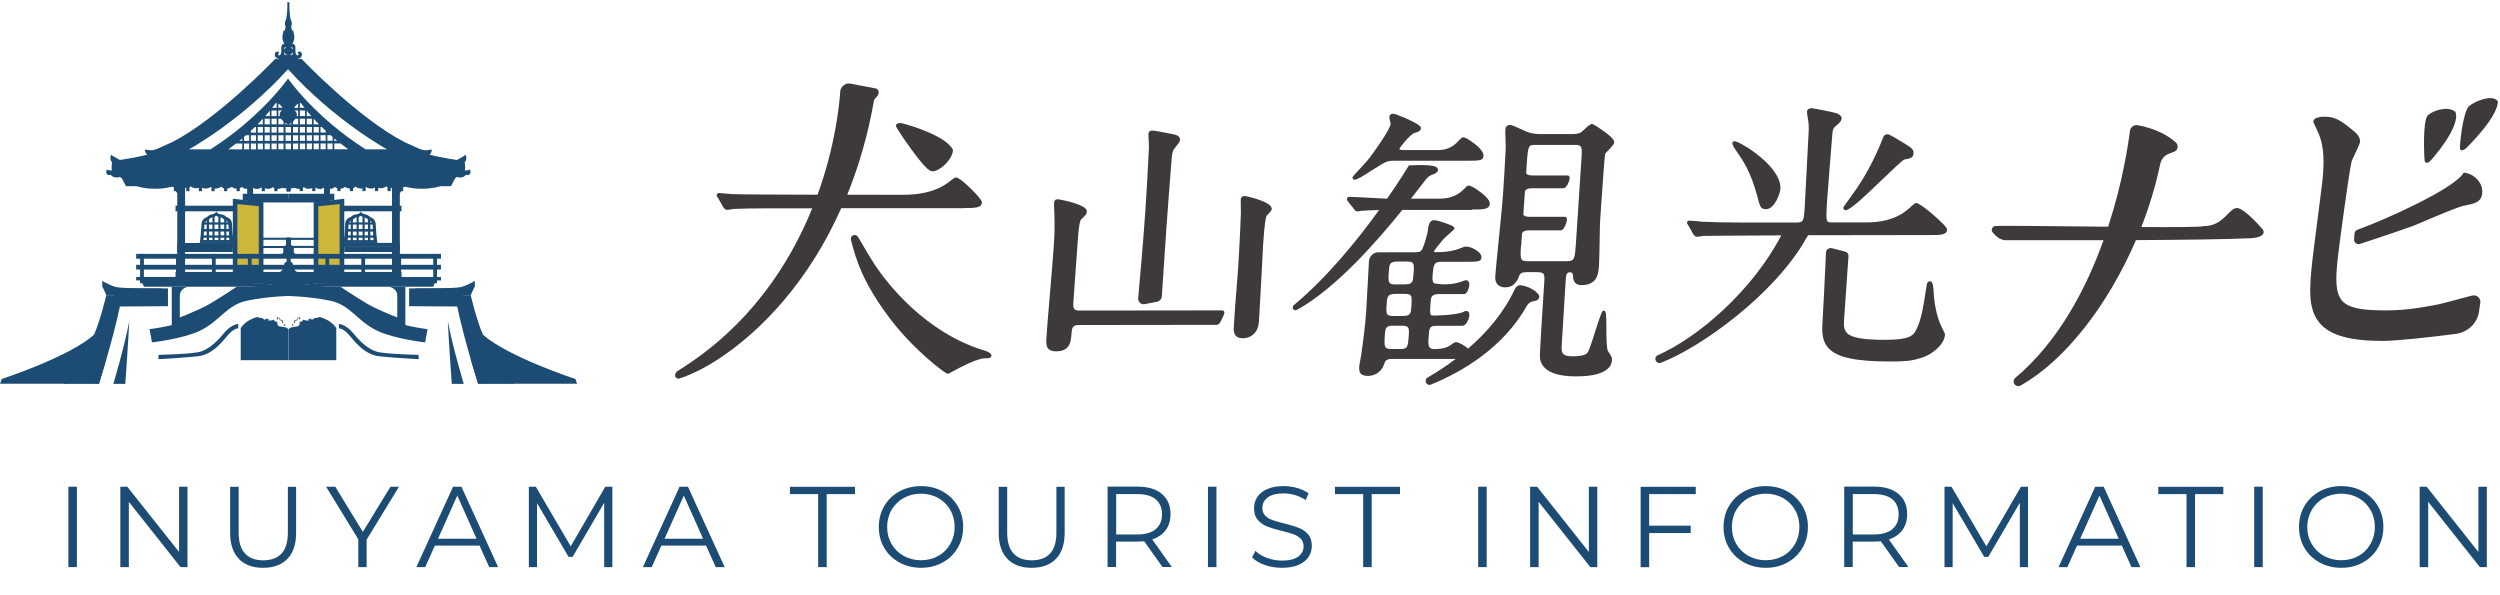 <?xml version="1.0" encoding="UTF-8"?>
<svg id="_レイヤー_2" data-name=" レイヤー 2" xmlns="http://www.w3.org/2000/svg" viewBox="0 0 290.68 69.21">
  <defs>
    <style>
      .cls-1 {
        fill: #ceb63a;
      }

      .cls-2 {
        fill: #3e3a39;
      }

      .cls-3 {
        fill: #1c4c74;
      }
    </style>
  </defs>
  <g>
    <g>
      <path class="cls-3" d="M7.95,56.59h.99v9.35h-.99v-9.35Z"/>
      <path class="cls-3" d="M21.8,56.59v9.35h-.81l-6.01-7.59v7.59h-.99v-9.35h.81l6.02,7.59v-7.59h.97Z"/>
      <path class="cls-3" d="M27.78,64.98c-.68-.69-1.02-1.7-1.02-3.03v-5.35h.99v5.32c0,1.09,.24,1.9,.73,2.43,.49,.53,1.2,.8,2.12,.8s1.65-.27,2.14-.8c.49-.53,.73-1.34,.73-2.43v-5.32h.96v5.35c0,1.33-.34,2.34-1.01,3.03s-1.61,1.04-2.83,1.04-2.15-.35-2.83-1.04Z"/>
      <path class="cls-3" d="M42.63,62.71v3.23h-.97v-3.23l-3.74-6.12h1.06l3.21,5.25,3.21-5.25h.99l-3.74,6.12Z"/>
      <path class="cls-3" d="M55.77,63.44h-5.21l-1.12,2.5h-1.03l4.27-9.35h.97l4.27,9.35h-1.04l-1.12-2.5Zm-.36-.8l-2.24-5.02-2.24,5.02h4.49Z"/>
      <path class="cls-3" d="M71.2,56.59v9.35h-.95v-7.48l-3.67,6.29h-.47l-3.67-6.25v7.44h-.95v-9.35h.81l4.06,6.93,4.02-6.93h.81Z"/>
      <path class="cls-3" d="M82.11,63.44h-5.21l-1.12,2.5h-1.03l4.27-9.35h.97l4.27,9.35h-1.04l-1.12-2.5Zm-.36-.8l-2.24-5.02-2.24,5.02h4.49Z"/>
      <path class="cls-3" d="M95.14,57.45h-3.29v-.85h7.56v.85h-3.29v8.49h-.99v-8.49Z"/>
      <path class="cls-3" d="M104.57,65.4c-.75-.41-1.34-.98-1.76-1.7-.42-.72-.63-1.53-.63-2.43s.21-1.71,.63-2.43c.42-.72,1.01-1.29,1.76-1.7,.75-.41,1.59-.62,2.52-.62s1.76,.21,2.5,.61c.74,.41,1.33,.98,1.76,1.7,.43,.73,.64,1.54,.64,2.44s-.21,1.71-.64,2.44c-.43,.73-1.01,1.29-1.76,1.7-.74,.41-1.58,.61-2.5,.61s-1.77-.21-2.52-.62Zm4.52-.76c.6-.33,1.06-.8,1.4-1.39,.34-.59,.51-1.25,.51-1.98s-.17-1.39-.51-1.98c-.34-.59-.81-1.06-1.4-1.39s-1.26-.5-2-.5-1.41,.17-2.01,.5-1.07,.8-1.42,1.39c-.34,.59-.51,1.25-.51,1.98s.17,1.39,.51,1.98c.34,.59,.81,1.05,1.42,1.39,.6,.33,1.27,.5,2.01,.5s1.41-.17,2-.5Z"/>
      <path class="cls-3" d="M117.14,64.98c-.68-.69-1.02-1.7-1.02-3.03v-5.35h.99v5.32c0,1.09,.24,1.9,.73,2.43,.49,.53,1.2,.8,2.12,.8s1.65-.27,2.14-.8c.49-.53,.73-1.34,.73-2.43v-5.32h.96v5.35c0,1.33-.34,2.34-1.01,3.03s-1.61,1.04-2.83,1.04-2.15-.35-2.83-1.04Z"/>
      <path class="cls-3" d="M135.17,65.94l-2.14-3.01c-.24,.03-.49,.04-.75,.04h-2.51v2.96h-.99v-9.35h3.5c1.19,0,2.13,.28,2.81,.85,.68,.57,1.01,1.35,1.01,2.35,0,.73-.19,1.35-.55,1.85-.37,.5-.9,.87-1.58,1.09l2.28,3.21h-1.08Zm-.79-4.42c.49-.41,.73-.98,.73-1.72s-.25-1.34-.73-1.74c-.49-.41-1.2-.61-2.12-.61h-2.48v4.69h2.48c.93,0,1.63-.21,2.12-.61Z"/>
      <path class="cls-3" d="M140.45,56.59h.99v9.35h-.99v-9.35Z"/>
      <path class="cls-3" d="M147.06,65.69c-.64-.22-1.13-.52-1.48-.88l.39-.76c.34,.34,.79,.61,1.35,.82,.56,.21,1.14,.31,1.74,.31,.84,0,1.46-.15,1.88-.46,.42-.31,.63-.71,.63-1.19,0-.37-.11-.67-.34-.9-.23-.22-.5-.39-.83-.51-.33-.12-.79-.25-1.38-.39-.7-.18-1.26-.35-1.68-.51s-.78-.42-1.08-.75c-.3-.34-.45-.8-.45-1.38,0-.47,.12-.9,.37-1.29s.63-.7,1.15-.93c.52-.23,1.16-.35,1.92-.35,.53,0,1.06,.07,1.57,.22,.51,.15,.95,.35,1.33,.61l-.33,.79c-.39-.26-.81-.45-1.26-.58-.45-.13-.88-.19-1.31-.19-.82,0-1.44,.16-1.85,.47-.41,.32-.62,.72-.62,1.22,0,.37,.11,.67,.34,.9,.23,.23,.51,.4,.85,.52,.34,.12,.8,.25,1.38,.39,.69,.17,1.24,.34,1.66,.5,.42,.17,.78,.41,1.08,.75,.29,.33,.44,.79,.44,1.35,0,.47-.13,.9-.38,1.29-.25,.39-.64,.69-1.17,.92-.53,.23-1.17,.34-1.94,.34-.69,0-1.36-.11-2-.33Z"/>
      <path class="cls-3" d="M158.51,57.45h-3.29v-.85h7.56v.85h-3.29v8.49h-.99v-8.49Z"/>
      <path class="cls-3" d="M171.87,56.59h.99v9.35h-.99v-9.35Z"/>
      <path class="cls-3" d="M185.72,56.59v9.35h-.81l-6.01-7.59v7.59h-.99v-9.35h.81l6.02,7.59v-7.59h.97Z"/>
      <path class="cls-3" d="M191.75,57.45v3.67h4.83v.86h-4.83v3.97h-.99v-9.35h6.41v.85h-5.42Z"/>
      <path class="cls-3" d="M202.79,65.4c-.75-.41-1.34-.98-1.76-1.7-.42-.72-.63-1.53-.63-2.43s.21-1.71,.63-2.43c.42-.72,1.01-1.29,1.76-1.7,.75-.41,1.59-.62,2.52-.62s1.76,.21,2.5,.61c.74,.41,1.33,.98,1.76,1.7,.43,.73,.64,1.54,.64,2.44s-.21,1.71-.64,2.44c-.43,.73-1.01,1.29-1.76,1.7-.74,.41-1.58,.61-2.5,.61s-1.77-.21-2.52-.62Zm4.52-.76c.6-.33,1.06-.8,1.4-1.39,.34-.59,.51-1.25,.51-1.98s-.17-1.39-.51-1.98c-.34-.59-.81-1.06-1.4-1.39s-1.26-.5-2-.5-1.41,.17-2.01,.5-1.07,.8-1.42,1.39c-.34,.59-.51,1.25-.51,1.98s.17,1.39,.51,1.98c.34,.59,.81,1.05,1.42,1.39,.6,.33,1.27,.5,2.01,.5s1.41-.17,2-.5Z"/>
      <path class="cls-3" d="M220.82,65.94l-2.14-3.01c-.24,.03-.49,.04-.75,.04h-2.51v2.96h-.99v-9.35h3.5c1.19,0,2.13,.28,2.81,.85,.68,.57,1.01,1.35,1.01,2.35,0,.73-.19,1.35-.55,1.85-.37,.5-.9,.87-1.58,1.09l2.28,3.21h-1.08Zm-.79-4.42c.49-.41,.73-.98,.73-1.72s-.25-1.34-.73-1.74c-.49-.41-1.2-.61-2.12-.61h-2.48v4.69h2.48c.93,0,1.63-.21,2.12-.61Z"/>
      <path class="cls-3" d="M235.8,56.59v9.35h-.95v-7.48l-3.67,6.29h-.47l-3.67-6.25v7.44h-.95v-9.35h.81l4.06,6.93,4.02-6.93h.81Z"/>
      <path class="cls-3" d="M246.71,63.44h-5.21l-1.12,2.5h-1.03l4.27-9.35h.98l4.27,9.35h-1.04l-1.12-2.5Zm-.36-.8l-2.24-5.02-2.24,5.02h4.49Z"/>
      <path class="cls-3" d="M254.24,57.45h-3.29v-.85h7.56v.85h-3.29v8.49h-.99v-8.49Z"/>
      <path class="cls-3" d="M262.1,56.59h.99v9.35h-.99v-9.35Z"/>
      <path class="cls-3" d="M269.7,65.4c-.75-.41-1.34-.98-1.76-1.7-.42-.72-.63-1.53-.63-2.43s.21-1.71,.63-2.43c.42-.72,1.01-1.29,1.76-1.7s1.59-.62,2.52-.62,1.76,.21,2.5,.61c.74,.41,1.33,.98,1.76,1.7s.64,1.54,.64,2.44-.21,1.71-.64,2.44-1.01,1.29-1.76,1.7c-.74,.41-1.58,.61-2.5,.61s-1.77-.21-2.52-.62Zm4.52-.76c.6-.33,1.06-.8,1.4-1.39s.51-1.25,.51-1.98-.17-1.39-.51-1.98c-.34-.59-.81-1.06-1.4-1.39s-1.26-.5-2-.5-1.41,.17-2.01,.5-1.07,.8-1.42,1.39c-.34,.59-.52,1.25-.52,1.98s.17,1.39,.52,1.98c.34,.59,.81,1.05,1.42,1.39,.6,.33,1.27,.5,2.01,.5s1.41-.17,2-.5Z"/>
      <path class="cls-3" d="M289.15,56.59v9.35h-.81l-6.01-7.59v7.59h-.99v-9.35h.81l6.02,7.59v-7.59h.98Z"/>
    </g>
    <g>
      <path class="cls-2" d="M112.08,24.19c1.24,0,2.05,0,2.09-.64,0-.08,.02-.25-.77-1.09-.44-.47-1.81-1.83-2.25-1.83h0c-.14,0-.28,.11-.52,.3-.7,.56-2.17,1.72-5.64,1.72-.08,0-2.94,0-6.48-.01,1.39-3.43,2.44-7.1,3.11-10.95,.01-.08,.06-.17,.13-.24l.19-.19c.19-.2,.27-.46,.21-.67-.05-.16-.18-.27-.36-.31l-2.97-.57c-.23-.04-.49,.03-.72,.21-.23,.18-.38,.44-.4,.68-.11,1.65-.59,6.39-2.64,12.04-4.54-.01-9.09-.03-9.91-.07h0c-.09,0-.4-.03-.7-.06-.36-.04-.7-.07-.84-.07h0c-.16,0-.27,.1-.28,.26,0,.1,.03,.18,.16,.32l.6,1.06,.02,.03s.05,.06,.07,.08c.1,.11,.19,.21,.35,.21,.11,0,.6-.06,.77-.11,.09,0,.22,0,.4-.01,.56-.02,1.73-.06,4.04-.06h4.7c-2.6,6.43-7.27,13.73-15.63,18.9-.3,.19-.37,.49-.28,.69,.05,.11,.17,.21,.35,.21,.05,0,.11,0,.17-.03,2.88-.92,7.55-3.76,11.99-8.95,2.71-3.16,4.98-6.81,6.77-10.83h14.24Z"/>
      <path class="cls-2" d="M222.78,23.62h0c-.15,0-.28,.12-.51,.34-.66,.62-2.03,1.9-5.27,1.9h-3.83c-.37,0-.57,0-.67-.1-.2-.21-.15-.99-.04-2.7,.03-.45,.15-1.97,.28-3.59,.13-1.66,.27-3.37,.31-3.89,.04-.55,.14-.71,.51-1.03,.27-.21,.55-.46,.57-.78,.02-.27-.26-.43-.44-.54l-.09-.05c-.23-.1-2.78-.6-2.95-.6-.33,0-.53,.16-.55,.42,0,.14,.04,.45,.12,.89,.03,.17,.06,.32,.06,.38,.05,.71,.04,.83-.05,2.3-.03,.46-.11,2.02-.19,3.66-.09,1.7-.17,3.45-.21,3.99-.1,1.46-.14,1.65-.91,1.65h-.48s-.09,0-.13,0h-5.86c-1.56,0-3.03-.02-4.52-.09-.24-.03-1.27-.13-1.51-.13h0c-.16,0-.26,.1-.27,.25,0,.08,.04,.14,.08,.2,.02,.03,.04,.05,.06,.08l.58,1.04,.09,.11c.09,.1,.18,.2,.33,.2h0c.1,0,.58-.06,.73-.1,.52-.02,4.43-.04,9.09-.06-3.37,6.45-9.64,11.84-14.35,13.93-.28,.12-.34,.4-.25,.61,.07,.17,.23,.3,.43,.3,.06,0,.12-.01,.19-.04,4.58-1.75,13.23-7.92,16.9-14.49,.07-.13,.15-.24,.24-.33,6.83-.02,13.99-.02,14.13-.02,1.22,0,1.95,0,1.99-.62,0-.09-.02-.2-.38-.59-.67-.71-2.75-2.53-3.23-2.53Z"/>
      <path class="cls-2" d="M260.06,24.2c-.36,0-.65,.3-1.03,.69-.58,.59-1.37,1.4-2.78,1.4h-.06c-.31,.12-3.43,.13-7.21,.11,.92-2.37,1.67-4.81,2.18-7.27,.2-.97,.83-1.19,1.37-1.39,.1-.04,.2-.07,.29-.11,.2-.08,.34-.26,.37-.47,.04-.21-.03-.43-.19-.58-.61-.56-1.99-1.57-4.44-2.02-.21-.04-.42,0-.6,.14-.17,.13-.29,.32-.31,.53-.19,1.52-.84,5.95-2.53,11.13-1.43-.01-2.86-.03-4.18-.04-4.05-.04-7.55-.08-8.89-.05-.18,0-.34,.11-.42,.27-.08,.17-.05,.36,.07,.5,.35,.41,.88,.89,1.49,.89h.09c1.05,0,3.35,0,6.24,0,1.55,0,3.27,0,5.06,0-2,5.58-5.2,11.75-10.26,16.01-.22,.19-.26,.48-.1,.72,.11,.15,.27,.24,.44,.24,.09,0,.18-.02,.27-.07,5.17-2.89,10.19-9.39,13.42-16.91,5.25-.03,10.47-.09,13.3-.22,.49-.02,1.35-.13,1.52-.56,.08-.2,0-.41-.21-.62-.21-.24-2.06-2.34-2.89-2.34Z"/>
      <path class="cls-2" d="M287.38,34.38c-1.25,.33-3.39,.91-3.78,.99-2.96,.6-4.65,.72-6.27,.72-2.88,0-4.28-.31-4.99-1.11-.81-.9-.8-2.54-.51-5.07,.16-1.44,1.26-9.69,1.59-11.1,.03-.15,.23-.57,.43-.98,.32-.67,.53-1.13,.56-1.34,.05-.45-.37-.98-.66-1.19-1.71-1.44-2.31-1.73-3.58-1.73-.31,0-1.14,.09-1.19,.51-.01,.11,0,.15,.28,.73l.31,.68c.37,.84,.82,2.33,.46,5.55-.07,.65-.31,2.45-.55,4.37-.25,1.96-.52,3.99-.6,4.74-.39,3.48-.54,5.88,.9,7.49,1.22,1.37,3.52,2,7.25,2,1.69,0,5.54-.44,8.47-.81,1.42-.18,2.55-1.25,2.74-2.6l.15-1.03c.04-.25-.05-.49-.24-.66-.2-.18-.48-.24-.75-.17Z"/>
      <path class="cls-2" d="M286.58,20.09l-.11-.02-.06,.09c-1.19,1.84-9.16,5.43-12.3,6.55-.2,.07-.33,.25-.35,.45-.02,.22-.04,.44-.05,.66-.01,.18,.07,.35,.21,.46,.09,.07,.21,.11,.32,.11,.06,0,.11,0,.17-.03l1.27-.42c1.98-.66,4.23-1.42,4.92-1.68,.25-.1,.76-.31,1.4-.59,1.5-.64,3.76-1.6,4.47-1.75,1.26-.24,2.02-.39,2.14-1.43,.13-1.12-.78-2.2-2.02-2.41Z"/>
      <path class="cls-2" d="M114.5,40.77c-6.98-2.08-11.42-7.97-12.61-9.73-.43-.63-1.15-1.81-2.12-3.48-.12-.21-.35-.29-.57-.2-.21,.08-.31,.29-.26,.51,.58,2.41,1.52,5.18,4.5,9.12,2.72,3.63,6.46,6.47,6.75,6.47,.07,0,.14-.03,.61-.29,.91-.49,2.79-1.51,3.76-1.51,.33,0,.54-.02,.65-.14,.05-.05,.07-.11,.07-.18-.01-.24-.41-.47-.77-.57Z"/>
      <path class="cls-2" d="M108.41,19.92h0c.86,0,2.32-1.34,2.39-2.45v-.05s-.02-.04-.02-.04c-.89-1.74-5.87-3.08-6.05-3.08-.36,0-.55,.11-.56,.33-.01,.22,2.22,3.47,3.29,4.62,.56,.6,.8,.67,.95,.67Z"/>
      <path class="cls-2" d="M132.98,35.37s.09,0,.13-.01l1.4-.27c.32-.06,.56-.33,.58-.65,.33-5.08,.65-9.88,1.12-15.71,.05-.69,.1-.99,.23-1.3,.02-.04,.15-.2,.25-.33,.34-.43,.5-.65,.51-.8,.04-.54-.47-.64-1.11-.76h-.07c-.08-.03-.21-.05-.36-.08-.77-.15-1.48-.28-1.66-.28h0c-.21,0-.45,.05-.47,.41,0,.12,0,.42,.03,.76,.02,.33,.04,.69,.03,.82,0,.07-.02,.33-.04,.72-.06,1.24-.19,3.81-.33,5.94-.24,3.69-.72,9.08-.88,10.85-.02,.2,.06,.4,.21,.53,.12,.11,.27,.17,.44,.17Z"/>
      <path class="cls-2" d="M142.13,36.09h0l-16.64,.02h0c-.27,0-.45-.05-.56-.16-.15-.16-.15-.46-.13-.76,.05-.82,.15-2.14,.25-3.51,.11-1.43,.21-2.9,.28-3.85,.12-1.89,.29-2.23,.36-2.29l.04-.04c.5-.49,.62-.61,.64-.89,0-.12-.04-.24-.14-.35-.59-.63-3.11-1.09-3.2-1.09-.37,0-.45,.16-.47,.44-.01,.17,0,.87,.03,1.03,.05,2.14,.04,2.37-.08,4.18-.07,1.02-.23,2.99-.41,5.08-.18,2.14-.37,4.35-.44,5.51-.04,.59,.03,.93,.24,1.15,.18,.19,.47,.29,.89,.29h0c1.66,0,1.73-1.16,1.8-2.08,.04-.61,.1-.98,.84-.98l16.01-.02c.14,0,.26-.06,.37-.19,.66-1.14,.56-1.31,.52-1.38-.04-.06-.1-.1-.18-.1Z"/>
      <path class="cls-2" d="M144.7,22.79h0c-.19,0-.42,.08-.44,.44,0,.12,0,.44,.01,.79,0,.31,.02,.66,.01,.77,0,.35-.16,3.93-.34,6.71-.04,.54-.09,1.2-.15,1.89-.06,.72-.13,1.46-.17,2.09l-.18,2.81c.03,.45,.16,1.04,1.03,1.04h0c1.09,0,1.84-.76,1.91-1.93,.02-.32,.06-1.02,.1-1.74,.04-.78,.09-1.58,.11-1.98,.04-.63,.09-1.54,.13-2.46,.05-.97,.1-1.97,.14-2.7,.16-2.48,.31-3.22,.4-3.41,.02-.03,.12-.14,.2-.22,.29-.31,.4-.44,.41-.57,0-.14-.05-.27-.17-.4-.6-.64-2.86-1.14-3.01-1.14Z"/>
      <path class="cls-2" d="M157.51,20.89c.27,0,.8-.3,2.1-1.15l.18-.11c1.33-.83,1.5-.94,2.26-.94h8.35c1.74,0,2.05-.01,2.09-.58,.02-.24-.13-.52-.44-.86-.57-.61-1.63-1.29-1.91-1.29h0c-.16,0-.29,.14-.48,.34-.4,.43-1.06,1.15-2.46,1.15h-3.86c-.23,0-.52,0-.6-.08,0,0-.02-.03-.02-.07,.07-.22,1.26-1.7,1.77-1.85,.21-.05,.71-.17,.73-.53,0-.08-.03-.16-.1-.24-.43-.46-2.84-1.46-3.12-1.46h0c-.27,0-.45,.14-.46,.36,0,.09,.03,.24,.08,.47,.03,.13,.08,.32,.07,.37-.04,.6-1.99,3.39-2.78,4.34-.11,.13-.53,.58-.89,.97q-.76,.82-.77,.89c0,.1,.04,.18,.11,.23,.04,.02,.08,.04,.14,.04Z"/>
      <path class="cls-2" d="M178.65,33.96s-.74-.65-1.79-.79c-.29-.04-.58,.13-.71,.41-1.32,2.83-3.34,5.14-5.46,6.96-.41-.4-1.12-.76-1.41-.76h0c-.15,0-.26,.09-.41,.2-.3,.23-.79,.61-2.09,.61-.25,0-.42-.06-.53-.17-.21-.23-.18-.69-.15-1.1,.08-1.28,.09-1.44,1.06-1.44h2.87s0,0,0,0c.32,0,.57-.39,.71-.76,.06-.16,.22-.68-.04-.89-.09-.08-.27-.13-.56,.04-.84,.39-3.36,.42-3.38,.42-.22,0-.34-.02-.39-.07-.12-.13-.09-.61-.03-1.49,.03-.52,.06-.94,.99-.94h2.92c.21,0,.36-.26,.45-.48,.14-.34,.23-.81,.01-1.03-.08-.08-.24-.16-.51-.04-1.58,.67-3.18,.34-3.2,.34h-.04s0,0,0,0c-.12,0-.21-.03-.27-.1-.16-.18-.14-.55-.13-.67,.1-1.54,.18-1.77,1.08-1.77h2.56c1.75,0,2.02,0,2.05-.54,.01-.16-.07-.33-.24-.51-.33-.35-1.02-.72-1.56-.72h0c-.16,0-.31,.06-.53,.15-.47,.19-1.27,.5-2.93,.5-.16,0-.25-.01-.27-.05,.04-.19,.79-1.08,1.03-1.37l.15-.18c.06-.05,.18-.16,.33-.29,.84-.73,.88-.79,.88-.89,0-.04,0-.1-.06-.15-.23-.24-1.9-.79-2.3-.79h0c-.56,0-.65,.59-.71,1.04-.08,.72-.52,2.14-.76,2.46-.17,.22-.43,.23-.84,.23h-2.21c-.49,0-1.81,.01-1.81,.01-.3-.04-.61,.05-.85,.25-.24,.2-.38,.48-.4,.78-.07,1.37-.25,4.69-.32,5.8-.11,1.7-.38,3.71-.58,5.1-.1,.53-.27,1.43-.24,1.57,0,.03,.01,.07,.01,.11,.03,.27,.08,.76,1.01,.76h0c.88,0,1.64-.56,1.89-1.39,.1-.36,.23-.59,1.01-.59h7.02c.1,0,.19,0,.29,0-1.13,.85-2.24,1.57-3.25,2.15-.26,.15-.3,.42-.2,.62,.08,.16,.23,.25,.39,.25,.06,0,.13-.01,.19-.04,3.57-1.46,8.41-4.25,11.18-9.22,.13-.23,.41-.37,.59-.44l.44-.1c.18-.04,.32-.18,.36-.35,.04-.17-.01-.33-.14-.44l-.17-.14Zm-16.66,3.91h1.02s0,0,0,0c.35,0,.57,.06,.68,.18,.16,.17,.14,.51,.11,.94-.09,1.36-.13,1.59-1,1.59h-.98s0,0,0,0c-.37,0-.58-.05-.69-.17-.19-.2-.16-.68-.11-1.49,.05-.7,.07-1.06,.97-1.06Zm1.14-1.13h-1.12s0,0,0,0c-.36,0-.57-.05-.68-.17-.17-.18-.14-.58-.1-1.19,.06-.85,.08-1.2,.98-1.21h1.12s0,0,0,0c.37,0,.58,.05,.68,.16,.17,.18,.14,.62,.09,1.35-.05,.7-.07,1.06-.97,1.06Zm.24-3.67h-1.12s0,0,0,0c-.35,0-.57-.05-.67-.17-.17-.19-.15-.62-.1-1.28,.06-.9,.08-1.2,.98-1.21h1.12s0,0,0,0c.36,0,.58,.05,.68,.17,.17,.18,.14,.57,.1,1.16-.07,1.02-.09,1.32-.98,1.32Z"/>
      <path class="cls-2" d="M171.16,24.36c1.3,0,2.02,0,2.06-.68,.01-.2-.12-.45-.4-.75-.53-.56-1.68-1.36-2.06-1.36h0c-.14,0-.25,.11-.43,.3-.42,.43-1.21,1.23-2.93,1.23h-3.35c.45-.58,.85-1.09,1.17-1.5,.25-.32,.45-.59,.61-.79,.16-.21,.38-.37,.63-.47l.4-.16c.07-.04,.41-.25,.33-.53-.08-.29-.54-.56-3.28-.42h-.09s-.05,.08-.05,.08c-.02,.04-.95,1.58-2.49,3.79-.53-.02-1.26-.06-1.98-.1-1.05-.06-2.04-.11-2.41-.11h0c-.25,0-.27,.19-.28,.23,0,.13,.02,.17,.16,.36l.64,.79,.02,.03c.1,.14,.2,.28,.38,.28h0c.07,0,.17-.02,.32-.04,.08-.01,.15-.03,.2-.03,.37-.04,1.26-.07,2.02-.09-2.46,3.41-6.03,7.83-9.92,11.06-.14,.11-.17,.3-.07,.45,.06,.09,.16,.14,.27,.14,.06,0,.11-.01,.17-.04,4.49-2.48,9.23-7.88,12.25-11.62h8.12Z"/>
      <path class="cls-2" d="M181.83,36.1c.1-1.6,.19-3.15,.23-3.69,.03-.47,.12-.74,.45-.75h0c.34,0,.37,.17,.39,.46,.02,.69,.35,1.03,.99,1.03h0c1.88,0,1.97-1.39,2.03-2.31,.03-.48,.06-1.92,.08-3.19,.02-.93,.03-1.8,.05-2.01,.3-4.58,.53-7.58,.59-7.78,.03-.04,.17-.18,.29-.31,.52-.53,.75-.8,.76-.99,0-.15-.08-.32-.28-.53-.53-.57-2.13-1.62-2.29-1.62-.21,0-.51,.27-.94,.67-.12,.12-.28,.26-.33,.29-.36,.22-.75,.22-1.3,.22h-3.23c-.49,0-1.09,0-1.75-.26-.1-.03-.33-.14-.58-.25-.69-.32-1.2-.55-1.42-.55h0c-.45,0-.53,.33-.54,.57-.01,.19,0,.66,.02,1.16,.01,.43,.03,.88,.02,1.03-.04,1.1-.23,4.04-.31,5.29v.04c-.05,.78-.27,2.96-.48,5.07-.19,1.93-.38,3.76-.42,4.36-.01,.17-.05,.69,.28,1.04,.2,.21,.49,.32,.86,.32h0c1.13,0,1.46-.88,1.64-1.35,.15-.35,.44-.42,.93-.42h1.12s0,0,0,0c.4,0,.64,.06,.76,.18,.13,.14,.14,.42,.11,.87-.21,3.21-.56,8.64-.51,8.92,.19,1.43,1.6,2.15,4.2,2.15h.01c3.35,0,4.12-1.03,4.17-1.89,.02-.3-.04-.41-.46-1.04-.18-.28-.19-1.67-.19-2.69-.01-1.72-.03-2.02-.31-2.02h0c-.18,0-.21,0-.97,2.35-.32,1-.65,2.04-.82,2.36-.1,.22-.26,.59-1.79,.6h0c-.59,0-.95-.09-1.13-.28-.16-.17-.21-.44-.18-.92,.04-.64,.15-2.4,.25-4.1Zm-4.96-7.5c0-.11,.05-.67,.1-1.45,.09-.2,.27-.37,.82-.37h3.7c.38,0,.7-.97,.7-1.27,0-.22-.13-.3-.24-.3h-4.12s0,0,0,0c-.47,0-.63-.13-.71-.26l.19-2.72c.11-.21,.29-.34,.79-.34h3.7c.36,0,.71-.89,.71-1.2,0-.2-.12-.29-.24-.29h-4.1s0,0,0,0c-.5,0-.65-.1-.72-.29,.05-.66,.06-.87,.06-.88l.02-.27c.14-2.11,.21-2.11,1.03-2.11h4.56s0,0,0,0c.35,0,.55,.05,.65,.16,.2,.21,.16,.73,.1,1.6l-.63,9.63c-.12,1.83-.16,2.13-1.04,2.13h-4.6s0,0,0,0c-.34,0-.54-.05-.64-.17-.2-.22-.17-.75-.11-1.63Z"/>
      <path class="cls-2" d="M224.8,33.6c-.04-.46-.1-.9-.4-.9h0c-.1,0-.28,.04-.36,.33-.05,.27-.1,.61-.16,.99-.18,1.19-.42,2.82-.88,3.88l-.06,.14c-.4,.91-.64,1.47-3.77,1.47-2.58,0-3.9-.24-4.43-.8-.28-.3-.38-.72-.33-1.44,.07-1.14,.3-4.28,.43-6.23l.09-1.26c.02-.24-.14-.46-.37-.52l-1.57-.4c-.16-.04-.32,0-.46,.09-.13,.1-.22,.25-.22,.41l-.06,1.32c-.1,2.12-.25,5.31-.35,6.89-.07,1.05-.03,2.14,.72,2.93,1.01,1.07,3.15,1.53,7.16,1.53h.05c1.82,0,2.41-.07,3.51-.4,1.27-.36,2.74-1.56,2.81-2.71,0-.11-.05-.22-.17-.45-.32-.62-1.07-2.06-1.17-4.87Z"/>
      <path class="cls-2" d="M201.74,17.33c1.04,1.51,1.8,2.6,2.6,5.55,.29,1.13,.36,1.44,1,1.44h0c.98,0,1.63-1.77,1.67-2.35,.16-2.44-4.08-5.14-5.1-5.49-.11-.04-.35-.12-.46,.04h0c-.11,.18,.13,.58,.29,.81Z"/>
      <path class="cls-2" d="M214.6,24.44c.5,0,2.02-1.42,4.27-3.58,1.1-1.06,2.35-2.26,2.58-2.33h.08c.54-.11,.93-.17,.96-.68,.03-.51-.12-.61-1.75-1.59l-.12-.07c-.23-.14-.65-.39-.94-.53-.13-.06-.27-.07-.41-.01-.14,.05-.25,.16-.3,.29l-.02,.05c-.36,.95-1.37,3.43-3.09,5.96-.05,.07-.17,.23-.32,.44-1.2,1.66-1.21,1.7-1.21,1.78,0,.07,.02,.14,.07,.19,.05,.05,.12,.09,.19,.09Z"/>
      <path class="cls-2" d="M282,18.86c.06,.05,.12,.07,.18,.07,.19,0,.36-.18,.43-.25,.04-.04,3.51-3.88,2.9-5.63l-.02-.05-.04-.03c-.87-.69-2.62-.1-3.17,.45-.62,.63-.4,4.88-.39,4.92,.03,.44,.04,.47,.11,.52Z"/>
      <path class="cls-2" d="M290.39,11.74c-.13-.18-.34-.28-.62-.32-.83-.11-2.11,.45-2.67,.9-.74,.6-1.18,4.88-1.05,5.06,.04,.05,.1,.09,.17,.1,.01,0,.02,0,.04,0,.15,0,.31-.11,.46-.23,.04-.03,3.64-3.52,3.71-5.4v-.06s-.03-.05-.03-.05Z"/>
    </g>
  </g>
  <g>
    <g>
      <g>
        <g>
          <path class="cls-3" d="M13.94,20.29l.71,1.36h1.23s2.06,.7,4.45-.04l-.03-.38c-2.92,.19-5.04-.46-5.51-.76-.34,.08-.85-.19-.85-.19Z"/>
          <polygon class="cls-3" points="20.22 21.74 20.22 22.22 20.61 22.22 20.61 21.32 20.22 21.74"/>
          <rect class="cls-3" x="21.66" y="21.32" width=".37" height=".91"/>
          <rect class="cls-3" x="23.12" y="21.32" width=".37" height=".91"/>
          <rect class="cls-3" x="24.59" y="21.32" width=".37" height=".91"/>
          <rect class="cls-3" x="26.05" y="21.32" width=".37" height=".91"/>
          <rect class="cls-3" x="27.51" y="21.32" width=".37" height=".91"/>
          <rect class="cls-3" x="28.97" y="21.32" width=".37" height=".91"/>
          <rect class="cls-3" x="30.43" y="21.32" width=".37" height=".91"/>
          <rect class="cls-3" x="31.89" y="21.32" width=".37" height=".91"/>
          <rect class="cls-3" x="33.35" y="21.32" width=".19" height=".91"/>
          <polygon class="cls-3" points="20.22 21.88 20.61 22.47 20.61 32.2 21.52 32.2 21.52 21.49 20.61 21.49 20.22 21.88"/>
          <rect class="cls-3" x="20.41" y="23.92" width="7.09" height=".65"/>
          <path class="cls-3" d="M27.03,27.09c-.03-.59-.06-1.11-.06-1.11,0,0-.02-.59-.65-.75-.26-.31-.64-.3-.8-.34s-.35-.16-.37-.32c0,0,0,.2-.38,.31-.37,.1-.63,.21-.68,.36-.53,.15-.66,.6-.66,.8s-.15,2.09-.21,2.21h4.01s-.16-.56-.19-1.15Zm-1.88,.82h-1.49s.1-1.75,.11-1.83c.01-.08,.1-.44,.47-.49,.12-.2,.4-.32,.55-.34,.15-.03,.35-.17,.35-.17,.15,.11,.37,.17,.45,.18,.09,.01,.3,.06,.52,.33,.27,.05,.41,.25,.44,.41,.03,.16,.11,1.91,.11,1.91h-1.52Z"/>
          <rect class="cls-3" x="23.45" y="27.37" width="3.44" height=".27"/>
          <rect class="cls-3" x="23.48" y="26.62" width="3.39" height=".3"/>
          <rect class="cls-3" x="23.6" y="25.86" width="3.14" height=".25"/>
          <rect class="cls-3" x="24.03" y="25.39" width=".28" height="2.77"/>
          <rect class="cls-3" x="24.7" y="25.01" width=".25" height="3.15"/>
          <rect class="cls-3" x="25.39" y="25.01" width=".25" height="3.15"/>
          <rect class="cls-3" x="26.07" y="25.38" width=".25" height="2.77"/>
          <rect class="cls-3" x="20.61" y="28.25" width="6.61" height=".47"/>
          <rect class="cls-3" x="28.22" y="22.53" width="5.33" height=".77"/>
          <rect class="cls-3" x="28.74" y="21.68" width=".69" height="1.62"/>
          <polygon class="cls-3" points="30.63 31.72 27.07 31.72 27.07 23.11 30.63 23.51 30.63 31.72"/>
          <polygon class="cls-1" points="30.09 31.18 27.6 31.18 27.6 23.73 30.09 23.98 30.09 31.18"/>
          <rect class="cls-3" x="30.43" y="27.64" width="3.29" height=".24"/>
          <rect class="cls-3" x="30.43" y="28.6" width="3.29" height=".24"/>
          <path class="cls-3" d="M33.72,27.64v2.08h-6.02v-.13h4.62s.62,0,.62-.28v-.6l.32-.23v-.84h.46Z"/>
          <path class="cls-3" d="M33.72,31.62c-.32,0-.59,.26-.59,.58s.26,.58,.59,.58"/>
          <rect class="cls-3" x="33.47" y="29.72" width=".25" height="1.4"/>
          <path class="cls-3" d="M33.72,30.79v2.15l-1.86,.09s-.03-.36,.29-.54c.22,.01,.35-.03,.35-.38s.09-.61,.29-.64c.11-.42,.34-.57,.81-.57l.12-.1Z"/>
          <rect class="cls-3" x="15.83" y="29.52" width="17.89" height=".56"/>
          <rect class="cls-3" x="15.83" y="30.79" width="17.89" height=".55"/>
          <rect class="cls-3" x="16.29" y="29.52" width=".44" height="3.17"/>
          <rect class="cls-3" x="20.46" y="29.52" width=".44" height="3.17"/>
          <rect class="cls-3" x="24.64" y="29.52" width=".44" height="3.17"/>
          <rect class="cls-3" x="28.82" y="29.52" width=".44" height="3.17"/>
          <rect class="cls-3" x="20.61" y="28.72" width="6.46" height=".58"/>
          <rect class="cls-3" x="15.83" y="32.2" width="17.89" height=".4"/>
          <rect class="cls-3" x="16.29" y="32.41" width="17.43" height=".53"/>
          <polygon class="cls-3" points="16.51 32.79 16.73 33.34 30.8 33.34 31.54 32.93 16.51 32.79"/>
          <path class="cls-3" d="M33.72,32.93s-4.32,.03-6.03,.96c-1.71,.93-3.19,2.2-4.48,2.83-2.31,1.14-5.82,1.55-5.82,1.55l.28,1.54s3.56-.4,5.54-1.34c2.41-1.14,3.11-3.04,5.6-3.53,2.5-.5,4.9-.53,4.9-.53v-1.49Z"/>
          <path class="cls-3" d="M19.97,37.86l.13-.63s2.96-1.11,4.34-1.93,3.08-1.96,3.08-1.96h2.46l-9.5,4.93-.5-.42Z"/>
          <path class="cls-3" d="M28,38.13s.53-.93,1.96-1.28c0,0,.18,.15,.57,.12,.09,.23,.38,.19,.38,.19v-.15s.19,.12,.35,.1l-.09,.16s.5,.04,.67-.13c.06,.36,.43,.26,.43,.26,0,0-.19,.55,.41,.58s.9,.26,.86,.38v3.52h-5.55v-3.75Z"/>
          <path class="cls-3" d="M32.18,37.06s-.05-.15,.13-.16,.28,.14,.26,.27c.31-.03,.4,.24,.34,.37-.09,.06-.13,0-.13,0l.04-.09s.05-.22-.27-.19l-.04-.05s.05-.21-.11-.22-.12,.07-.12,.07c0,0,.04,.09-.03,.09s-.07-.09-.07-.09Z"/>
          <circle class="cls-3" cx="33.09" cy="37.79" r=".09"/>
          <path class="cls-3" d="M18.43,41.26s3.07-.06,4.51-.29,2.59-1.63,3.11-2.25,1.11-.99,1.65-1.06v.51s-.42-.02-1.04,.62-1.77,2.44-3.69,2.64-4.56,.33-4.56,.33l.03-.5Z"/>
          <path class="cls-3" d="M18.92,33.54s-4.52,.03-5.42-.16c-1.04-.31-1.61-.74-1.61-.74v.66s.31,.3,.75,.3,2.34,.16,5.46,.16l.81-.22Z"/>
          <path class="cls-3" d="M17.59,33.9s-4.14,.04-5.12-.08v.29h4.34l.79-.21Z"/>
        </g>
        <g>
          <circle class="cls-3" cx="33.37" cy="30.79" r=".34"/>
          <rect class="cls-3" x="33.37" y="29.72" width=".25" height="1.4"/>
        </g>
        <path class="cls-3" d="M14.03,35.24l1.11,.03v-.95h-2.78s-.71,3.01-1.43,4.6C8.06,41.5,.19,44.07,.19,44.07l-.18,.55H7.56c1.03-.39,3.94,0,3.94,0,0,0,1.59-4.88,2.53-9.39Z"/>
      </g>
      <path class="cls-3" d="M19.97,37.86v-4.51h1.88s-.94,.14-.94,1.05v3.18l-.94,.29Z"/>
      <rect class="cls-3" x="30.6" y="32.2" width="3.1" height=".86" transform="translate(64.31 65.27) rotate(-180)"/>
      <rect class="cls-3" x="20.41" y="31.62" width="13.3" height=".99"/>
      <polygon class="cls-3" points="11.9 33.3 12.37 34.33 12.37 34.33 15.14 34.33 15.14 33.91 18.05 33.91 18.65 33.7 13.23 33.55 12.34 33.35 11.9 33.3"/>
      <polygon class="cls-3" points="12.36 41.76 11.51 44.63 7.38 44.63 10.41 41.71 11.27 41.61 12.36 41.76"/>
      <polygon class="cls-3" points="19.53 35.6 19.53 33.53 13.18 33.53 13.35 35.03 13.62 35.64 19.53 35.6"/>
      <path class="cls-3" d="M13.18,44.63s1.3-4.34,1.85-7.29c-.09,2.14-.46,7.29-.46,7.29h-1.38Z"/>
      <g>
        <g>
          <rect class="cls-3" x="33.56" y="21.32" width=".19" height=".91"/>
          <rect class="cls-3" x="33.38" y="29.72" width=".25" height="1.4"/>
        </g>
        <rect class="cls-3" x="33.48" y="29.72" width=".25" height="1.4"/>
      </g>
      <g>
        <g>
          <rect class="cls-3" x="33.54" y="21.32" width=".19" height=".91"/>
          <rect class="cls-3" x="33.36" y="29.72" width=".25" height="1.4"/>
        </g>
        <rect class="cls-3" x="33.46" y="29.72" width=".25" height="1.4"/>
      </g>
      <g>
        <g>
          <rect class="cls-3" x="33.33" y="21.32" width=".19" height=".91"/>
          <rect class="cls-3" x="33.45" y="29.72" width=".25" height="1.4"/>
        </g>
        <rect class="cls-3" x="33.35" y="29.72" width=".25" height="1.4"/>
      </g>
      <rect class="cls-3" x="28.74" y="23.11" width="4.84" height=".43"/>
      <g>
        <g>
          <rect class="cls-3" x="33.34" y="21.32" width=".19" height=".91"/>
          <rect class="cls-3" x="33.45" y="29.72" width=".25" height="1.4"/>
        </g>
        <rect class="cls-3" x="33.35" y="29.72" width=".25" height="1.4"/>
      </g>
      <g>
        <g>
          <rect class="cls-3" x="33.36" y="21.32" width=".19" height=".91"/>
          <rect class="cls-3" x="33.47" y="29.72" width=".25" height="1.4"/>
        </g>
        <rect class="cls-3" x="33.37" y="29.72" width=".25" height="1.4"/>
      </g>
      <g>
        <g>
          <rect class="cls-3" x="33.56" y="21.32" width=".19" height=".91"/>
          <rect class="cls-3" x="33.38" y="29.72" width=".25" height="1.4"/>
        </g>
        <rect class="cls-3" x="33.49" y="29.72" width=".25" height="1.4"/>
      </g>
    </g>
    <g>
      <g>
        <g>
          <g>
            <path class="cls-3" d="M53.15,20.29l-.71,1.36h-1.23s-2.06,.7-4.45-.04l.03-.38c2.92,.19,5.04-.46,5.51-.76,.34,.08,.85-.19,.85-.19Z"/>
            <polygon class="cls-3" points="46.88 21.74 46.88 22.22 46.49 22.22 46.49 21.32 46.88 21.74"/>
            <rect class="cls-3" x="45.07" y="21.32" width=".37" height=".91" transform="translate(90.5 43.54) rotate(-180)"/>
            <rect class="cls-3" x="43.61" y="21.32" width=".37" height=".91" transform="translate(87.58 43.54) rotate(-180)"/>
            <rect class="cls-3" x="42.15" y="21.32" width=".37" height=".91" transform="translate(84.66 43.54) rotate(-180)"/>
            <rect class="cls-3" x="40.69" y="21.32" width=".37" height=".91" transform="translate(81.74 43.54) rotate(-180)"/>
            <rect class="cls-3" x="39.22" y="21.32" width=".37" height=".91" transform="translate(78.81 43.54) rotate(-180)"/>
            <rect class="cls-3" x="37.76" y="21.32" width=".37" height=".91" transform="translate(75.89 43.54) rotate(-180)"/>
            <rect class="cls-3" x="36.3" y="21.32" width=".37" height=".91" transform="translate(72.97 43.54) rotate(-180)"/>
            <rect class="cls-3" x="34.84" y="21.32" width=".37" height=".91" transform="translate(70.05 43.54) rotate(-180)"/>
            <rect class="cls-3" x="33.56" y="21.32" width=".19" height=".91" transform="translate(67.3 43.54) rotate(-180)"/>
            <polygon class="cls-3" points="46.88 21.88 46.49 22.47 46.49 32.2 45.58 32.2 45.58 21.49 46.49 21.49 46.88 21.88"/>
            <rect class="cls-3" x="39.59" y="23.92" width="7.09" height=".65" transform="translate(86.27 48.49) rotate(-180)"/>
            <path class="cls-3" d="M39.88,28.25h4.01c-.07-.12-.21-2.01-.21-2.21,0-.2-.12-.65-.66-.8-.06-.15-.32-.26-.68-.36-.37-.1-.38-.31-.38-.31-.02,.16-.22,.28-.37,.32s-.53,.03-.8,.34c-.63,.17-.65,.75-.65,.75,0,0-.03,.52-.06,1.11s-.19,1.15-.19,1.15Zm.55-.33s.08-1.75,.11-1.91c.03-.16,.17-.36,.44-.41,.22-.27,.43-.32,.52-.33,.09-.01,.3-.07,.45-.18,0,0,.21,.14,.35,.17,.15,.03,.43,.15,.55,.34,.37,.05,.46,.41,.47,.49,.01,.08,.11,1.83,.11,1.83h-1.49s-1.52,0-1.52,0Z"/>
            <rect class="cls-3" x="40.2" y="27.37" width="3.44" height=".27" transform="translate(83.84 55.01) rotate(-180)"/>
            <rect class="cls-3" x="40.23" y="26.62" width="3.39" height=".3" transform="translate(83.84 53.55) rotate(-180)"/>
            <rect class="cls-3" x="40.35" y="25.86" width="3.14" height=".25" transform="translate(83.84 51.97) rotate(-180)"/>
            <rect class="cls-3" x="42.79" y="25.39" width=".28" height="2.77" transform="translate(85.85 53.55) rotate(-180)"/>
            <rect class="cls-3" x="42.14" y="25.01" width=".25" height="3.15" transform="translate(84.54 53.17) rotate(-180)"/>
            <rect class="cls-3" x="41.45" y="25.01" width=".25" height="3.15" transform="translate(83.16 53.17) rotate(-180)"/>
            <rect class="cls-3" x="40.77" y="25.38" width=".25" height="2.77" transform="translate(81.8 53.54) rotate(-180)"/>
            <rect class="cls-3" x="39.88" y="28.25" width="6.61" height=".47" transform="translate(86.37 56.96) rotate(-180)"/>
            <rect class="cls-3" x="33.55" y="22.53" width="5.33" height=".77" transform="translate(72.42 45.83) rotate(-180)"/>
            <rect class="cls-3" x="37.67" y="21.68" width=".69" height="1.62" transform="translate(76.03 44.98) rotate(-180)"/>
            <polygon class="cls-3" points="36.47 31.72 40.03 31.72 40.03 23.11 36.47 23.51 36.47 31.72"/>
            <polygon class="cls-1" points="37.01 31.18 39.49 31.18 39.49 23.73 37.01 23.98 37.01 31.18"/>
            <rect class="cls-3" x="33.38" y="27.64" width="3.29" height=".24" transform="translate(70.05 55.53) rotate(-180)"/>
            <rect class="cls-3" x="33.38" y="28.6" width="3.29" height=".24" transform="translate(70.05 57.43) rotate(-180)"/>
            <path class="cls-3" d="M33.38,27.64v2.08s6.02,0,6.02,0v-.13s-4.62,0-4.62,0c0,0-.62,0-.62-.28v-.6s-.32-.23-.32-.23v-.84s-.46,0-.46,0Z"/>
            <path class="cls-3" d="M33.38,31.62c.32,0,.59,.26,.59,.58,0,.32-.26,.58-.59,.58"/>
            <rect class="cls-3" x="33.38" y="29.72" width=".25" height="1.4"/>
            <path class="cls-3" d="M33.38,30.79v2.15s1.86,.09,1.86,.09c0,0,.03-.36-.29-.54-.22,.01-.35-.03-.35-.38,0-.35-.09-.61-.29-.64-.11-.42-.34-.57-.81-.57l-.12-.1Z"/>
            <rect class="cls-3" x="33.38" y="29.52" width="17.89" height=".56" transform="translate(84.65 59.6) rotate(-180)"/>
            <rect class="cls-3" x="33.38" y="30.79" width="17.89" height=".55" transform="translate(84.65 62.13) rotate(-180)"/>
            <rect class="cls-3" x="50.37" y="29.52" width=".44" height="3.17" transform="translate(101.18 62.21) rotate(-180)"/>
            <rect class="cls-3" x="46.19" y="29.52" width=".44" height="3.17" transform="translate(92.83 62.21) rotate(-180)"/>
            <rect class="cls-3" x="42.02" y="29.52" width=".44" height="3.17" transform="translate(84.47 62.21) rotate(-180)"/>
            <rect class="cls-3" x="37.84" y="29.52" width=".44" height="3.17" transform="translate(76.12 62.21) rotate(-180)"/>
            <rect class="cls-3" x="40.03" y="28.72" width="6.46" height=".58"/>
            <rect class="cls-3" x="33.38" y="32.2" width="17.89" height=".4" transform="translate(84.65 64.81) rotate(-180)"/>
            <rect class="cls-3" x="33.38" y="32.41" width="17.43" height=".53" transform="translate(84.19 65.34) rotate(-180)"/>
            <polygon class="cls-3" points="50.59 32.79 50.37 33.34 36.3 33.34 35.56 32.93 50.59 32.79"/>
            <path class="cls-3" d="M33.38,32.93s4.32,.03,6.03,.96c1.71,.93,3.19,2.2,4.48,2.83,2.31,1.14,5.82,1.55,5.82,1.55l-.28,1.54s-3.56-.4-5.54-1.34c-2.41-1.14-3.11-3.04-5.6-3.53s-4.9-.53-4.9-.53v-1.49Z"/>
            <path class="cls-3" d="M47.13,37.86l-.13-.63s-2.96-1.11-4.34-1.93-3.08-1.96-3.08-1.96h-2.46s9.5,4.93,9.5,4.93l.5-.42Z"/>
            <path class="cls-3" d="M39.09,38.13s-.53-.93-1.96-1.28c0,0-.18,.15-.57,.12-.09,.23-.38,.19-.38,.19v-.15s-.19,.12-.35,.1l.09,.16s-.5,.04-.67-.13c-.06,.36-.43,.26-.43,.26,0,0,.19,.55-.41,.58s-.9,.26-.86,.38v3.52s5.55,0,5.55,0v-3.75Z"/>
            <path class="cls-3" d="M34.92,37.06s.05-.15-.13-.16-.28,.14-.26,.27c-.31-.03-.4,.24-.34,.37,.09,.06,.13,0,.13,0l-.04-.09s-.05-.22,.27-.19l.04-.05s-.05-.21,.11-.22,.12,.07,.12,.07c0,0-.04,.09,.03,.09s.07-.09,.07-.09Z"/>
            <circle class="cls-3" cx="34.01" cy="37.79" r=".09"/>
            <path class="cls-3" d="M48.67,41.26s-3.07-.06-4.51-.29-2.59-1.63-3.11-2.25-1.11-.99-1.65-1.06v.51s.42-.02,1.04,.62,1.77,2.44,3.69,2.64c1.92,.2,4.56,.33,4.56,.33l-.03-.5Z"/>
            <path class="cls-3" d="M48.18,33.54s4.52,.03,5.42-.16c1.04-.31,1.61-.74,1.61-.74v.66s-.31,.3-.75,.3-2.34,.16-5.46,.16l-.81-.22Z"/>
            <path class="cls-3" d="M49.51,33.9s4.14,.04,5.12-.08v.29h-4.34s-.79-.21-.79-.21Z"/>
          </g>
          <g>
            <circle class="cls-3" cx="33.73" cy="30.79" r=".34"/>
            <rect class="cls-3" x="33.48" y="29.72" width=".25" height="1.4"/>
          </g>
          <path class="cls-3" d="M53.06,35.24l-1.11,.03v-.95h2.78s.71,3.01,1.43,4.6c2.88,2.57,10.75,5.15,10.75,5.15l.18,.55h-7.55c-1.03-.39-3.94,0-3.94,0,0,0-1.59-4.88-2.53-9.39Z"/>
        </g>
        <path class="cls-3" d="M47.13,37.86v-4.51s-1.88,0-1.88,0c0,0,.94,.14,.94,1.05v3.18s.94,.29,.94,.29Z"/>
        <rect class="cls-3" x="33.39" y="32.2" width="3.1" height=".86"/>
        <rect class="cls-3" x="33.38" y="31.62" width="13.3" height=".99" transform="translate(80.06 64.23) rotate(-180)"/>
        <polygon class="cls-3" points="55.2 33.3 54.73 34.33 54.73 34.33 51.95 34.33 51.95 33.91 49.05 33.91 48.45 33.7 53.86 33.55 54.76 33.35 55.2 33.3"/>
        <polygon class="cls-3" points="54.73 41.76 55.59 44.63 59.72 44.63 56.69 41.71 55.82 41.61 54.73 41.76"/>
        <polygon class="cls-3" points="47.57 35.6 47.57 33.53 53.92 33.53 53.75 35.03 53.48 35.64 47.57 35.6"/>
        <path class="cls-3" d="M53.92,44.63s-1.3-4.34-1.85-7.29c.09,2.14,.46,7.29,.46,7.29h1.38Z"/>
        <g>
          <g>
            <rect class="cls-3" x="33.35" y="21.32" width=".19" height=".91"/>
            <rect class="cls-3" x="33.47" y="29.72" width=".25" height="1.4"/>
          </g>
          <rect class="cls-3" x="33.37" y="29.72" width=".25" height="1.4"/>
        </g>
        <g>
          <g>
            <rect class="cls-3" x="33.37" y="21.32" width=".19" height=".91"/>
            <rect class="cls-3" x="33.49" y="29.72" width=".25" height="1.4"/>
          </g>
          <rect class="cls-3" x="33.38" y="29.72" width=".25" height="1.4"/>
        </g>
        <g>
          <g>
            <rect class="cls-3" x="33.57" y="21.32" width=".19" height=".91"/>
            <rect class="cls-3" x="33.4" y="29.72" width=".25" height="1.4"/>
          </g>
          <rect class="cls-3" x="33.5" y="29.72" width=".25" height="1.4"/>
        </g>
        <rect class="cls-3" x="33.52" y="23.11" width="4.84" height=".43" transform="translate(71.88 46.65) rotate(-180)"/>
        <g>
          <g>
            <rect class="cls-3" x="33.57" y="21.32" width=".19" height=".91"/>
            <rect class="cls-3" x="33.39" y="29.72" width=".25" height="1.4"/>
          </g>
          <rect class="cls-3" x="33.5" y="29.72" width=".25" height="1.4"/>
        </g>
        <g>
          <g>
            <rect class="cls-3" x="33.55" y="21.32" width=".19" height=".91"/>
            <rect class="cls-3" x="33.38" y="29.72" width=".25" height="1.4"/>
          </g>
          <rect class="cls-3" x="33.48" y="29.72" width=".25" height="1.4"/>
        </g>
        <g>
          <g>
            <rect class="cls-3" x="33.35" y="21.32" width=".19" height=".91"/>
            <rect class="cls-3" x="33.46" y="29.72" width=".25" height="1.4"/>
          </g>
          <rect class="cls-3" x="33.36" y="29.72" width=".25" height="1.4"/>
        </g>
      </g>
      <g>
        <polygon class="cls-3" points="23.39 17.19 23.39 17.19 23.39 17.19 23.39 17.19"/>
        <path class="cls-3" d="M54.62,19.71c-.15,.12-.59,.11-.59,.11,.12-.23,0-.96,0-.96l.09-.11c.09-.11,.18-.47,0-.76-.21,.2-.26,.2-1,.61,0,0-1.64-.23-3.19-.61,0,0,.29-.18,.26-.61-1.14,.2-.85,.15-3.14-.85-5.36-2.74-11.93-9.62-11.93-9.62l-.13-.1c-.16,.1-.34,.07-.45,.06,.11,0,.57-.13,.57-.52,0-.45-.51-.42-.51-.19,0,0,.18,.07,.1,.23-.03,.05-.12,.08-.2,.01-.1-.09-.15-.27-.15-.39v-.51s.01-.39-.34-.39c0,0,.31-.58,.19-1.03l-.12-.57-.13,.05-.1-.42s.22-.46-.07-.91c-.13-.7-.16-1.75-.12-1.97-.12,.02-.13,0-.13,0h0s0,0,0,0c0,0,0,0,0,0h0s0,.02-.13,0c.04,.22,.01,1.27-.12,1.97-.29,.45-.07,.91-.07,.91l-.1,.42-.13-.05-.12,.57c-.12,.45,.19,1.03,.19,1.03-.35,0-.34,.39-.34,.39v.51c0,.12-.05,.3-.15,.39-.08,.07-.17,.04-.2-.01-.08-.16,.1-.23,.1-.23,0-.23-.51-.26-.51,.19,0,.4,.47,.53,.57,.52-.11,0-.29,.04-.45-.06l-.13,.1s-6.56,6.88-11.93,9.62c-2.29,.99-1.99,1.05-3.14,.85-.03,.44,.26,.61,.26,.61-1.55,.38-3.19,.61-3.19,.61-.73-.41-.79-.41-1-.61-.18,.29-.09,.65,0,.76l.09,.11s-.12,.73,0,.96c0,0-.44,.01-.59-.11-.19,.32-.05,.58,.21,.66l.25-.05s.11,.34,.81,.32l.23-.07s.52,.47,1.09,.31c.29-.04,.24-.03,.24-.03,0,0,.21,.5,1.09,.3,0,0,0,0,0,0,.24,.32,.86,.27,1.09,.21,.16,.19,.64,.36,1.24,.11,0,0,0,0,0,0,.46,.38,.98,.21,1.18,.12,.25,.26,.8,.26,1.17,.05,0,0,0,0,0,0,.45,.37,.96,.16,1.13,.03,.41,.34,1,.22,1.19,.04,.35,.38,.97,.16,1.17,.03,.02-.02,.06,0,.08,.01,.34,.31,.89,.14,1.13-.06,.22,.4,.96,.23,1.17,.06,.02-.02,.05-.02,.08,0,.39,.36,1.02,.09,1.14,0,.01,0,.03,0,.04,0,.29,.39,.9,.12,1.13-.02,.41,.42,.93,.21,1.21,.01,.54,.34,1.04,.22,1.2,.02,0,0,0,0,0,0,.43,.3,.75,.22,.98,.12,.1-.04,.2-.03,.3,0,0,0,.02,0,.02,0,.26,.08,.52-.11,.52-.38,0,.27,.26,.46,.52,.38,0,0,.02,0,.02,0,.1-.03,.21-.05,.3,0,.23,.1,.55,.17,.98-.12,0,0,0,0,0,0,.15,.2,.66,.32,1.2-.02,.27,.2,.8,.41,1.21-.01,.23,.14,.83,.42,1.13,.02,0-.01,.02-.01,.04,0,.12,.1,.75,.37,1.14,0,.02-.02,.05-.02,.08,0,.21,.17,.96,.34,1.17-.06,.23,.2,.79,.37,1.13,.06,.02-.02,.05-.03,.08-.01,.2,.13,.82,.35,1.17-.03,.19,.18,.78,.3,1.19-.04,.18,.13,.68,.34,1.13-.03,0,0,0,0,0,0,.37,.21,.92,.21,1.17-.05,.2,.08,.71,.26,1.18-.12,0,0,0,0,0,0,.6,.25,1.08,.08,1.24-.11,.23,.07,.85,.11,1.09-.21,0,0,0,0,0,0,.88,.21,1.09-.3,1.09-.3,0,0-.04-.01,.24,.03,.57,.16,1.09-.31,1.09-.31l.23,.07c.7,.02,.81-.32,.81-.32l.25,.05c.26-.08,.4-.34,.21-.66ZM34.04,5.6v.21c-.03-.16-.14-.28-.28-.35,.13,.01,.28,.05,.28,.14Zm0,.42v.24c0,.09-.07,.15-.41,.15,.2-.04,.37-.19,.41-.39Zm-.99-.42c0-.09,.14-.13,.28-.14-.14,.07-.24,.2-.28,.35v-.21Zm0,.42c.04,.2,.21,.36,.41,.39-.34,0-.41-.06-.41-.15v-.24Zm-4.88,11.34h-1.63s.35-.24,.9-.67h.73v.67Zm0-.98h-.34c.11-.09,.22-.18,.34-.28v.28Zm.8,.98h-.6v-.67h.6v.67Zm0-.98h-.6v-.46c.07-.06,.15-.13,.22-.19h.38v.65Zm0-.96h-.03s.02-.02,.03-.02v.02Zm.8,1.94h-.6v-.67h.6v.67Zm0-.98h-.6v-.65h.6v.65Zm0-.96h-.6v-.21c.15-.14,.3-.29,.46-.44h.14v.65Zm.8,1.94h-.6v-.67h.6v.67Zm0-.98h-.6v-.65h.6v.65Zm0-.96h-.6v-.65h.6v.65Zm0-.96h-.6v-.03c.2-.2,.39-.41,.59-.62h0v.65Zm.8,2.9h-.6v-.67h.6v.67Zm0-.98h-.6v-.65h.6v.65Zm0-.96h-.6v-.65h.6v.65Zm0-.96h-.6v-.65h.6v.65Zm0-.96h-.53c.18-.2,.36-.41,.53-.62v.62Zm.8,3.86h-.6v-.67h.6v.67Zm0-.98h-.6v-.65h.6v.65Zm0-.96h-.6v-.65h.6v.65Zm0-.96h-.6v-.65h.6v.65Zm0-.96h-.6v-.65h.6v.65Zm0-.96h-.53c.14-.18,.29-.37,.43-.56,0,0,0,0,0,0,0,0,.04,0,.1,.01v.55Zm.8,4.82h-.6v-.67h.6v.67Zm0-.98h-.6v-.65h.6v.65Zm0-.96h-.6v-.65h.6v.65Zm0-.96h-.6v-.65h.31c.07,.11,.17,.22,.29,.32v.33Zm-.16-1.61c-.21,.1-.34,.35-.27,.65h-.17v-.65h.44Zm-.44-.31v-.48c.15,.07,.32,.21,.47,.48h-.47Zm.8,1.92v-.17c.09,.06,.19,.12,.3,.17h-.3Zm.67,2.9h-.64v-.67h.64v.67Zm0-.98h-.64v-.65h.64v.65Zm0-.96h-.64v-.65h.64v.65Zm.03-.96h-.3c.11-.06,.21-.11,.3-.17v.17Zm.8,2.9h-.6v-.67h.6v.67Zm0-.98h-.6v-.65h.6v.65Zm0-.96h-.6v-.65h.6v.65Zm0-.96h-.6v-.33c.13-.11,.22-.22,.29-.32h.31v.65Zm0-.96h-.17c.07-.3-.06-.55-.27-.65h.44v.65Zm0-.96h-.47c.15-.26,.33-.4,.47-.48v.48Zm.8,4.82h-.6v-.67h.6v.67Zm0-.98h-.6v-.65h.6v.65Zm0-.96h-.6v-.65h.6v.65Zm0-.96h-.6v-.65h.6v.65Zm0-.96h-.6v-.65h.6v.65Zm-.5-1.53c.14,.19,.28,.38,.43,.56h-.53v-.55c.06-.01,.1-.01,.1-.01,0,0,0,0,0,0Zm1.3,5.39h-.6v-.67h.6v.67Zm0-.98h-.6v-.65h.6v.65Zm0-.96h-.6v-.65h.6v.65Zm0-.96h-.6v-.65h.6v.65Zm-.6-.96v-.62c.17,.21,.35,.42,.53,.62h-.53Zm1.4,3.86h-.6v-.67h.6v.67Zm0-.98h-.6v-.65h.6v.65Zm0-.96h-.6v-.65h.6v.65Zm0-.96h-.6v-.65h0c.2,.21,.4,.42,.59,.62v.03Zm.8,2.9h-.6v-.67h.6v.67Zm0-.98h-.6v-.65h.6v.65Zm0-.96h-.6v-.65h.14c.16,.15,.31,.3,.46,.44v.21Zm.8,1.94h-.6v-.67h.6v.67Zm0-.98h-.6v-.65h.38c.08,.07,.15,.13,.22,.19v.46Zm-.6-.96v-.02s.02,.02,.03,.02h-.03Zm.8,1.94v-.67h.73c.55,.43,.9,.67,.9,.67h-1.63Zm0-.98v-.28c.12,.1,.23,.19,.34,.28h-.34Zm3.63,.98c-5.91-3.75-8.98-8.18-9.01-8.22h0s0,0,0,0c0,0,0,0,0,0h0s-3.1,4.47-9.01,8.23c-1.16,0-2.5,0-2.5,0,0,0,6.05-3.29,11.51-9.32,5.46,6.02,11.51,9.32,11.51,9.32,0,0-1.35,0-2.5,0Z"/>
        <polygon class="cls-3" points="43.69 17.19 43.69 17.19 43.69 17.19 43.69 17.19"/>
      </g>
    </g>
  </g>
</svg>